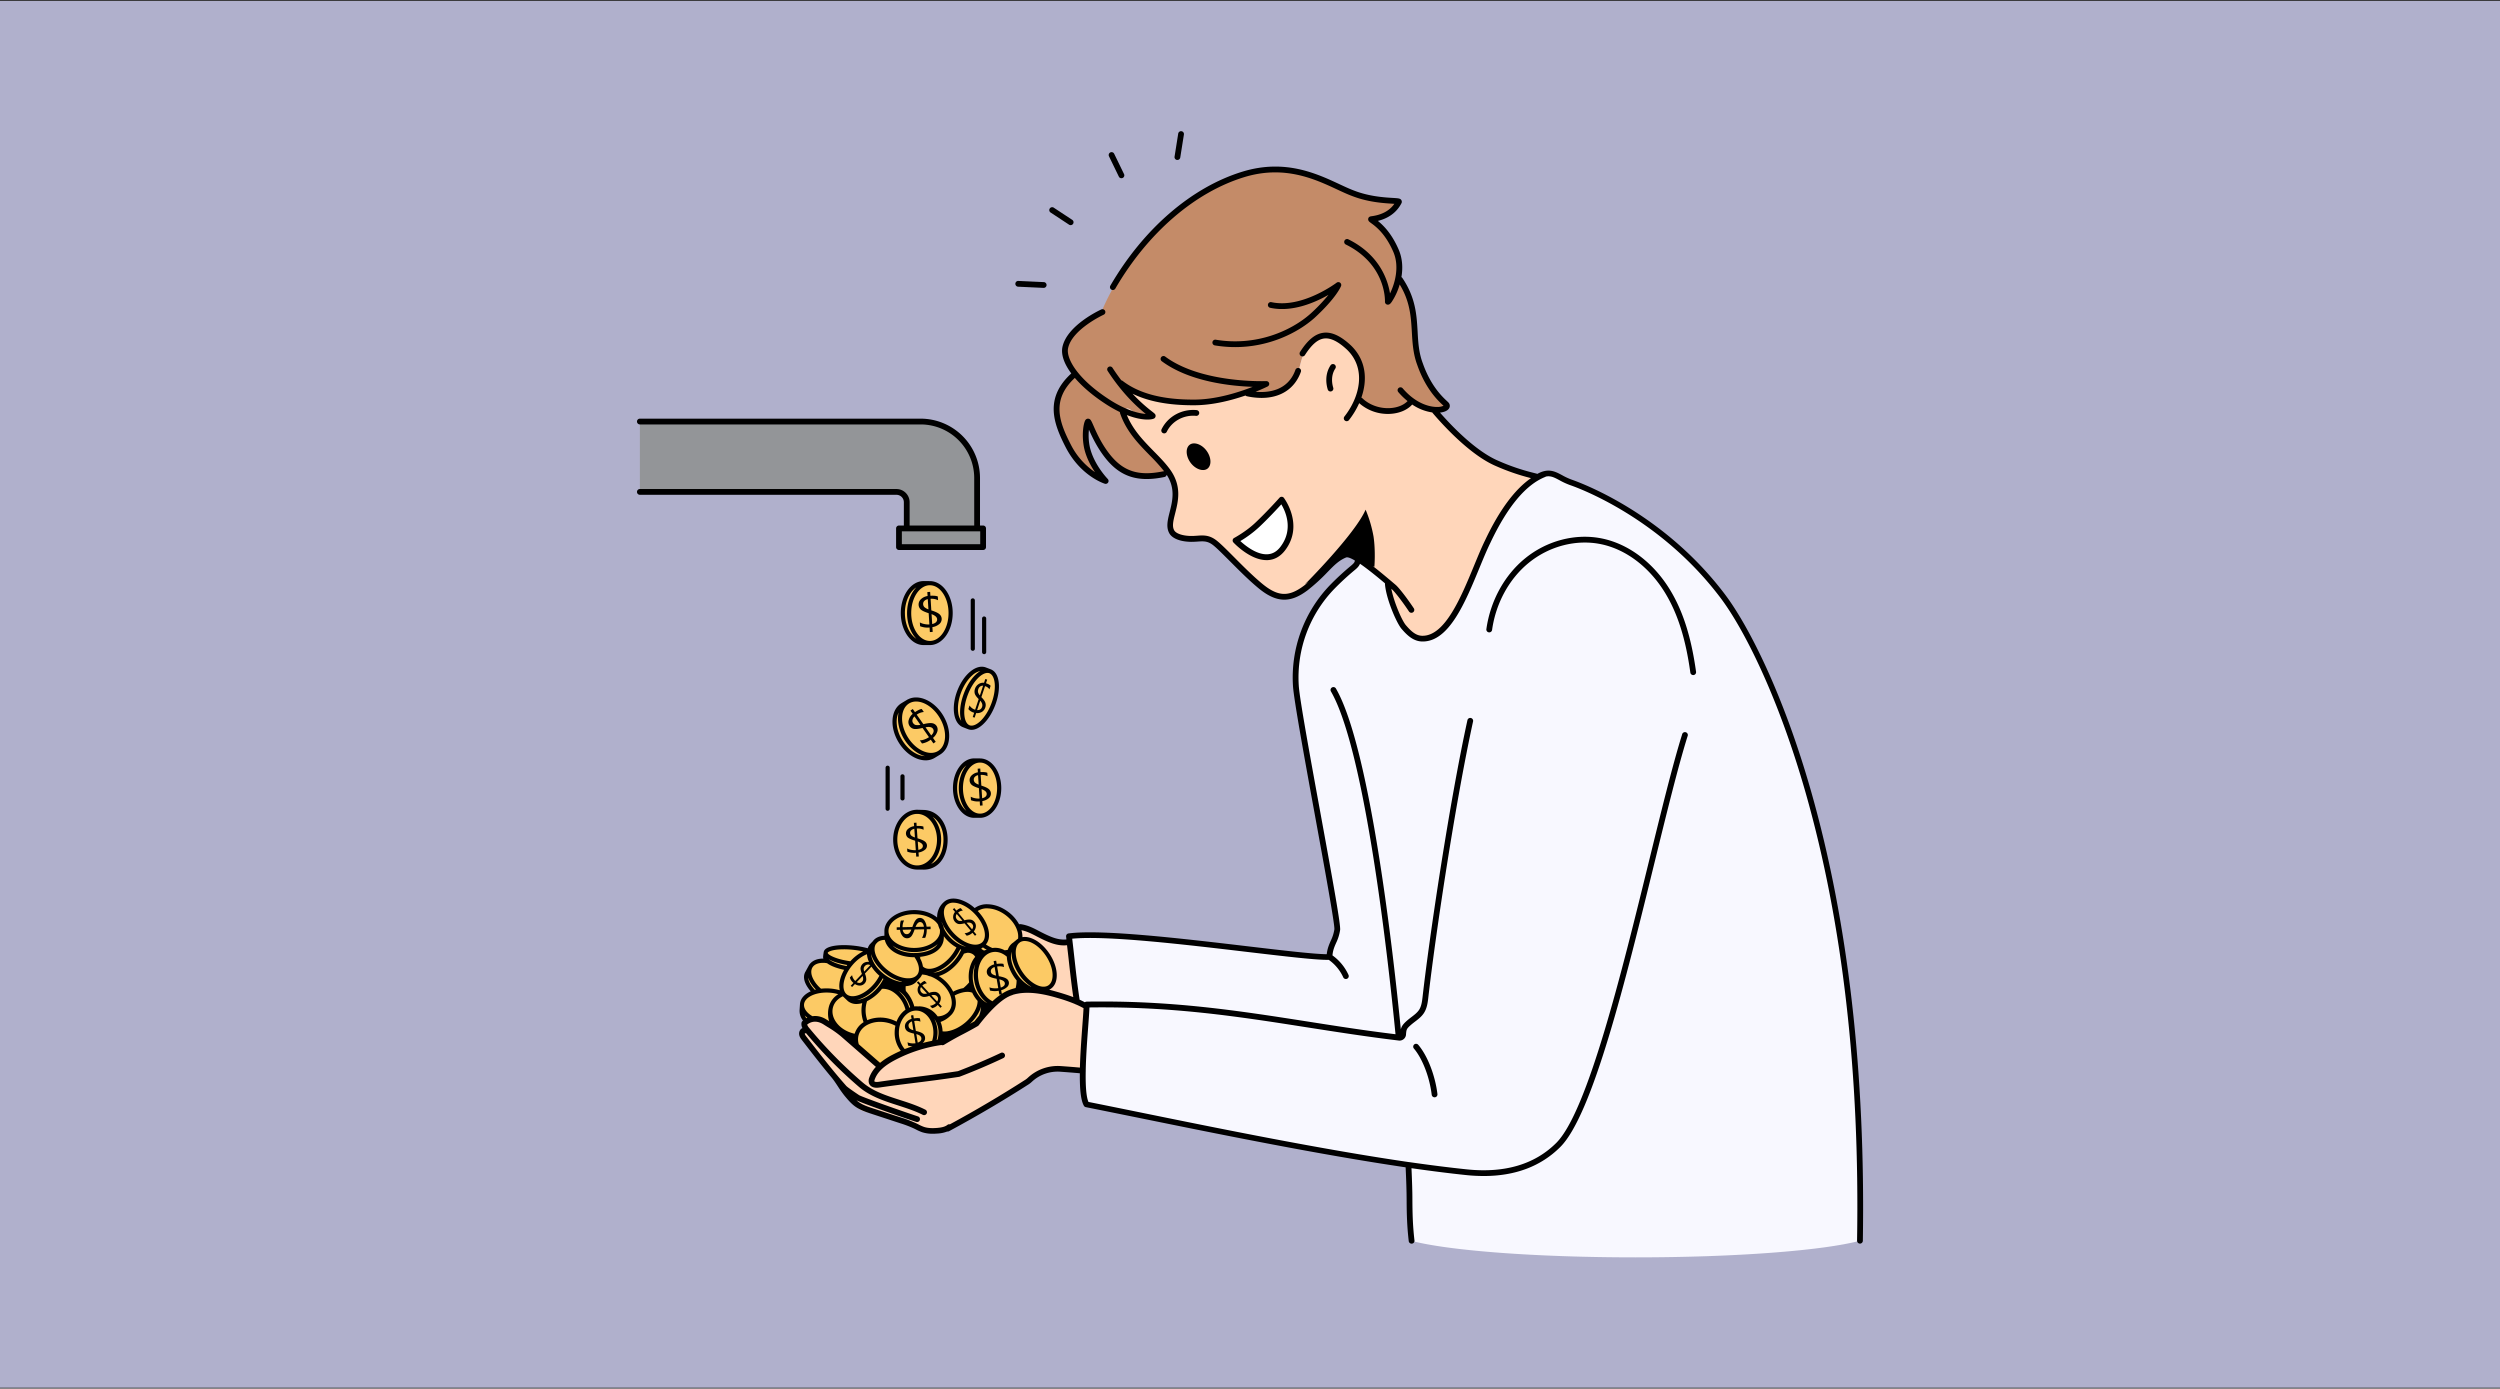 <svg id="Layer_1" data-name="Layer 1" xmlns="http://www.w3.org/2000/svg" viewBox="0 0 2742 1523"><rect x="0" y="0" width="2742" height="1523" fill="#333333" stroke="none"/><defs><style>.cls-4{fill:#fcca65}.cls-7{fill:#ffd6ba}</style></defs><path transform="rotate(90 1371 761.5)" style="fill:#b0b0cc" d="M610.52-609.5h1520.97v2742H610.52z"/><path d="M994.52 550.85v28.72H986v20.49h91.46v-20.49h-5.76v-55.29a61.93 61.93 0 0 0-61.93-61.93H701.82v77.18H983.2a11.32 11.32 0 0 1 11.32 11.32Z" style="fill:#939598"/><path d="M2036.74 1181.51c-.73-21.75-23.27-186.65-38-248.2-16.88-70.65-40.25-137.72-68.29-207.36a248 248 0 0 0-21.22-40.43c-22.1-34.65-47-68-78-94.88-34.27-29.84-76.5-48.75-118-67.21-7.55-3.37-11.66-5.39-19.64-3.24-4.39 1.17-12.07 6-15.54 8.92-3.29 2.73-6.38 5.49-9.39 8.29-1.93 2.18-3.7 4.22-5 5.76-35.11 41-50.48 94.82-76.46 142.11-2.71 4.94-8.81 8.58-13.6 11.54-14.6 9-30.87-3.73-36.68-12.86-6.42-10.07-14.85-42.9-14.85-42.9-10.88-9.24-21.93-19.55-31-26.14l-1.13.21s-60.89 46.34-67.33 105.79c-2.51 23.09.85 46.64 4.14 69.63 10.93 76.38 23.2 129.16 37.76 212.79-.86-1.37 6.69 15.92-2.25 24.54-1.73 10.29-1.35 12.24-5.89 21.64-97.26-9.63-194-23.12-283.63-21.88a395.47 395.47 0 0 1 4.8 41.15c.45 3.19.89 6.39 1.34 9.58.92 6.68.66 13.92.62 20.73 3.4 1.19 6.8 2.4 10.17 3.68 2.5 6.09 2.14 13 1.51 19.61-.74 7.91-1.82 15.82-2.64 23.73q-.25 14.88-.52 29.75c-.2 11.43-.38 23.06 2.79 34.06 76.33 19.35 151.47 31.89 231.09 47.18 17.64 3.37 120.54 20 122.69 20.56 2.18 20.89.76 41.49 1.4 60.86a159.87 159.87 0 0 0 2.1 22.44c40.4 10.64 135.21 18.12 245.74 18.12 110.7 0 205.66-7.5 246-18.2q.5-11.18.66-22.69c.82-47.73-1.84-100.1-3.75-156.68Z" style="fill:#f8f8ff"/><path class="cls-4" d="M900.77 1117.43c4.75 1.42 8.88 4.34 12.87 7.28.81.59 1.58 1.23 2.39 1.83q9.29 6.95 18.2 14.41a1.06 1.06 0 0 0 .19.06 24.84 24.84 0 0 0 4.45.77 21.54 21.54 0 0 0 .63 3.54c7.7 6.62 15.15 13.54 22.38 20.68.23.07.45.16.69.22.94.26 1.88.47 2.82.65 8.31-5.66 17.59-9.63 27.21-12.75 6.07-2 12.27-3.62 18.43-5.19s12.28-3.08 18-5.78l1.36-.64c0-.06 0-.12.07-.18a18.74 18.74 0 0 0 1.42-8.08c0-.23 0-.44-.06-.67a30.42 30.42 0 0 0 15.58.92c4.25-2 8.5-4.07 12.77-6.24 2.28-1.16 4.27-2.26 6.08-3.38a34.59 34.59 0 0 0 4.37-5.08 30.94 30.94 0 0 0 2.58-4.44 27.62 27.62 0 0 0 2.16-18.3 25.35 25.35 0 0 0 11 5.72 21.4 21.4 0 0 0 3.57.56c2.57-1.47 5.1-2.92 5.94-3.9 3.13-3.65 7.73-5.67 12.27-7.21 1.72-.59 3.39-1.12 5-1.61a29.72 29.72 0 0 0 2.2-4.82 31.84 31.84 0 0 0 2-10.85 32.87 32.87 0 0 0 10.63 9.36c9.09 4.77 17.69 1.94 23.14-1.66a11.25 11.25 0 0 0 3.53-3.82c4.16-7.2 2.26-20-5.39-31.54-.64-1-1.31-1.9-2-2.81-8.73-11.5-20.68-17.22-28.45-13.54 1.76-9.23-3.58-20.88-14.19-28.93-12.46-9.45-27.76-10.59-35.68-3.11-11.36-10.8-25.42-14.39-32.21-7.91-4.78 4.56-6 14.6-2.86 24.4-.48.21-1 .47-1.45.71-3.32-9-15.29-15.71-29.59-15.71-16.87 0-30.54 9.3-30.54 20.76a19 19 0 0 0 1.77 7.58c-6.34-.75-11.76.76-14.74 4.69a22.3 22.3 0 0 0-4.46 9.65l-.45.09a91.59 91.59 0 0 0-17.51-3.63c-16.77-1.89-30.76.45-31.24 5.25-.12 1.19.61 2.43 2 3.65a1.23 1.23 0 0 0-.19 0c-3.14.88-.37 3.9 2.15 6-9.06-1.91-17-.2-20.38 5.28-4.71 7.58-6.77 19.84 3.37 28.71-7.34 2.51-12.37 7.06-13 12.71-.59 5.49 1.15 13.33 5.71 19.5a11.69 11.69 0 0 1 1.3-1.25c3.88-3.06 9.39-3.38 14.16-1.95ZM1035.58 922c-.52-18.44-12.82-31.56-26.1-31.56v.37a18.89 18.89 0 0 0-3.54-.37c-13.28 0-24 13.68-24 30.54s10.76 30.54 24 30.54a19.76 19.76 0 0 0 3.54-.36v.36c13.28-.04 26.63-10.89 26.1-29.52ZM1052.08 758.47c-6.47 16.93-4.2 33.52 5.06 37.06l5.12 2a1.92 1.92 0 0 1 .37.15c8.29 3.16 20.25-8 26.72-24.92 6.27-16.39 5.06-32.15-2.55-36 0-.08-.74-.38-.74-.38l-5.49-2.1c-9.27-3.6-22.02 7.26-28.49 24.19ZM1021.48 639.73c0-.12-8.5-.12-8.5-.12-12.56 0-22.75 14.69-22.75 32.82s10.19 32.81 22.75 32.81h6.94c12.57 0 22.75-14.69 22.75-32.81 0-17.37-9.35-31.54-21.19-32.7ZM1076.34 834.18c0-.1-7.85-.1-7.85-.1-11.6 0-21 13.57-21 30.31s9.41 30.3 21 30.3h6.41c11.6 0 21-13.57 21-30.3 0-16.04-8.63-29.13-19.56-30.21ZM1032.41 785.79c-9-14.83-24.39-22.08-35.1-16.92-.06-.1-7.33 4.32-7.33 4.32-10.73 6.53-11.79 24.38-2.36 39.86s25.76 22.74 36.49 16.21l5.93-3.61c10.73-6.53 11.79-24.38 2.37-39.86Z"/><path d="M1261.4 496.38c-10.39-7.08-18.28-18-23.7-29.82-3.06-4.75-6-10.47-5.32-14.46 0-.09-.05-.18-.07-.26h.12a4.85 4.85 0 0 1 1.85-3c3.78-2.84 7.72 2.8 11.67 4.55a29.83 29.83 0 0 0 16.28 2.27c-3.42-4-7.29-8.5-11.22-13-6.71-6.91-13.85-14.07-16.76-18.91 22.08 10.66 55.62 18 83.85 17.21a174.67 174.67 0 0 0 37.07-6.89c3.12-1 9.94-4.34 13.15-4.32 1.85 0 6.53 1.22 11.66 2.31 2.63.1 5.26.2 7.9.16 9.85-.19 20.11-3 27.42-9.43a33.51 33.51 0 0 0 3.68-4.45c4.87-7.07 6.3-15.85 8.7-24.1s7.69-15 14.22-20.54a22.65 22.65 0 0 1 2.72-2c3.3-2.8 6.88-4.26 10.57-3.14a24 24 0 0 0 2.43.48 41.21 41.21 0 0 1 6.88 1.4c3.22.93 7 3.54 10.54 6.64a90.46 90.46 0 0 1 10 8.51c.69.67.65 1.75.67 2.77 6.59 8.57 8.24 18.32 8.16 29.2a24.6 24.6 0 0 1-1.17 7.95 27.12 27.12 0 0 1-.48 3.67c-.51 2.47-1.38 5.07-.48 7.43a9.28 9.28 0 0 0 2.72 3.48 41.52 41.52 0 0 0 27.61 10.54 40.5 40.5 0 0 0 10-1.33 34 34 0 0 0 5.27-2.28c2.43-1.32 7.85-8.14 10.6-7.9 1.27.1 12.93 5.31 20.68 9.07a55.35 55.35 0 0 0 12.62.82c4.06-1.54 6.67-5.64 4.74-7.84a121 121 0 0 0-11.18-11.24c-3.36-3-7-5.95-8.64-10.13-1.66-4.35-14.49-30.16-14.1-35.25 4-53.56-16.61-77.39-17-78.88a10.82 10.82 0 0 1-.16-3.64 131.42 131.42 0 0 0-.22-19.94c-.38-4.33-6.51-18.19-8.63-20.72l-17.42-20.85a163.66 163.66 0 0 0 18.13-8.29c4.85-2.59 6.51-5.48 7.61-10.87-17.39-1.92-27.75-4.47-42.55-7.7a95.86 95.86 0 0 1-20.7-7.08c-5.09-2.42-10-5.29-15-7.81a125 125 0 0 0-49.79-13.05c-23.28-1.12-47 4-68.15 13.73a237.54 237.54 0 0 0-102.7 91c-3 5-5.89 10-8.75 15.08l-5.73 10.09a243 243 0 0 0-13 26.58c-9.23 4.53-19.26 10.23-27 17s-13.86 16-14.61 26.27a17.76 17.76 0 0 0 .89 7.63 25.2 25.2 0 0 0 4.06 6.43c2.34 3 5 7.77 7.3 10.75a42.63 42.63 0 0 0-19.44 29.25c-2.08 13.33 2.31 26.78 7.39 39.27 3.9 9.59 8.29 19.09 14.53 27.34s19.25 15.25 29.07 18.51c-6.87-10.22-14.53-22.54-16.72-34.66-1.47-8.12-2.57-16.9 1.09-24.3 3 3.81 3.77 8.82 5.39 13.38 2.86 8.08 8.39 14.91 14 21.45 6.12 7.19 12.69 14.46 21.32 18.31 5 2.26 10.56 3.24 16 4 11.31 1.63 20.76 1.2 29.71-5.9a150 150 0 0 0-14-16.3 57.06 57.06 0 0 0-5.58-4.25Z" style="fill:#c48b68"/><path d="M1379.31 575.37a123.87 123.87 0 0 1-24.14 17.42s32.3 34.7 51.93 8.61-1.37-53.38-1.37-53.38-13.07 14.74-26.42 27.35Z" style="fill:#fff"/><path class="cls-7" d="M1595.26 474c-4.82-5.47-15.9-20.28-22.27-23.62-1.18-.62-2.71-1.38-4.42-2.21-7.75-3.76-19.41-9-20.68-9.07-2.75-.24-8.17 6.58-10.6 7.9a34 34 0 0 1-5.27 2.28c-14.55 5-29.82-1.26-44.24-13.48 2.12-4.57 3.84-7.17 4.9-10.31a24.6 24.6 0 0 0 1.17-7.95c.08-10.88-1.57-20.63-8.16-29.2-.11-.14-.19-.28-.3-.42a87 87 0 0 0-10.39-10.84c-3.56-3.1-7.32-5.71-10.54-6.64a41.21 41.21 0 0 0-6.88-1.4 19.62 19.62 0 0 0-13 2.66 22.65 22.65 0 0 0-2.72 2c-6.53 5.57-11.81 12.3-14.22 20.54s-3.83 17-8.7 24.1a33.51 33.51 0 0 1-3.68 4.45c-5.16 5.31-11.22 7.81-19.16 10.52-3.44 1.17-10.11 0-16.16-1.25-5.13-1.09-9.81-2.3-11.66-2.31-3.21 0-10 3.35-13.15 4.32a174.67 174.67 0 0 1-37.03 6.93q-3 .26-6.06.45c-26 1.66-52.8-2.23-75.39-15.19 4.38 5 9.42 10.74 14.36 16.44 3.93 4.54 7.8 9 11.22 13a29.83 29.83 0 0 1-16.28-2.27c-4-1.75-7.89-7.39-11.67-4.55a4.85 4.85 0 0 0-1.85 3v.22c-.69 4 2.26 9.71 5.32 14.46 1.93 3 3.88 5.59 5 7.11 7 9.93 15.82 18.27 24.22 27a150 150 0 0 1 14 16.3c20.51 28.52-4.48 53 4.74 67 3.09 4.39 10.91 7 20.55 7.13s16.53-2.78 25.38 3.64 30.44 30.8 49.2 46.63c19.55 16.71 33.37 17.14 51.41 3.54 22-17.12 27.85-30.2 42.92-36.42 3.53-1.42 9.21 1.44 16.06 6.44 9 6.59 20.08 16.9 31 26.14 0 0 8.43 32.83 14.85 42.9 5.81 9.13 22.08 21.9 36.68 12.86 4.79-3 10.89-6.6 13.6-11.54 26-47.29 41.35-101.14 76.46-142.11 1.32-1.54 3.09-3.58 5-5.76 5.53-6.23 12.44-13.58 14.26-13.4-34.23-12.48-63.79-22.76-87.82-50.02ZM1407.1 601.4c-19.63 26.09-51.93-8.61-51.93-8.61a123.87 123.87 0 0 0 24.14-17.42c13.35-12.61 26.42-27.35 26.42-27.35s21 27.3 1.37 53.38ZM1179.57 1099.09c0-6.81.3-14-.62-20.73-.45-3.19-.89-6.39-1.34-9.58-.13-.94-.25-1.87-.39-2.81-.25-1.84-.51-3.68-.76-5.52l-3.66-26.32a2.27 2.27 0 0 0-.52-1.37 2.15 2.15 0 0 0-1.32-.42c-4.35-.35-8.75.31-13.08-.2-12.11-1.4-21.77-11.46-33.81-13.38-2.77-.45-5.29-.15-7.35-2.06a58.24 58.24 0 0 1 3.47 12 65.69 65.69 0 0 1 8.81 1.75 32.48 32.48 0 0 1 17.71 13.2c.17.27.31.56.48.83.68.91 1.35 1.84 2 2.81 7.65 11.58 9.55 24.34 5.39 31.54a19.45 19.45 0 0 1-1.11 2.47c-1.3 2.35-3.07 4.41-4.49 6.68a13.71 13.71 0 0 1-3.29-.35c-.08 0-.11-.08-.18-.11-11.67-1.43-21.35-.2-32.39 3.1-1.65.49-3.32 1-5 1.61-4.54 1.54-9.14 3.56-12.27 7.21-.84 1-3.37 2.43-5.94 3.9-2.75 1.58-5.53 3.19-6.35 4.31-5.46 7.47-9.36 11.92-15.43 16-.6.41-1.2.81-1.85 1.22-1.81 1.12-3.8 2.22-6.08 3.38-4.27 2.17-8.52 4.22-12.77 6.24-5.43 2.58-10.87 5.11-16.37 7.71l-.64.3-1.36.64c-5.7 2.7-11.87 4.22-18 5.78s-12.36 3.22-18.43 5.19c-9.62 3.12-18.9 7.09-27.21 12.75-.51.35-1 .66-1.55 1-.64-.64-1.32-1.25-2-1.89-7.23-7.14-14.68-14.06-22.38-20.68-1.73-1.49-3.52-2.91-5.27-4.37q-8.93-7.44-18.2-14.41c-.81-.6-1.58-1.24-2.39-1.83-4-2.94-8.12-5.86-12.87-7.28s-10.28-1.11-14.14 2a11.69 11.69 0 0 0-1.3 1.25 14.4 14.4 0 0 0-3.76 8.8c-1.66.52-2.57 2.55-2.33 4.32a11.15 11.15 0 0 0 2.58 5l18.92 25.23 32.43 43.14c2.4 3.19 4.86 6.45 8.15 8.73 3.81 2.63 8.44 3.76 13 4.83 16.44 3.91 36.41.85 48.88 12.27 7.46 6.83 18.57 8.41 28.51 6.55s19-6.72 27.93-11.51c5.48-3 11-5.92 16.23-9.25 11-7 21-15.61 31.88-22.79 9.4-6.18 19.49-11.26 29.66-16.09 6.56-3.11 13.33-6.17 20.57-6.79a63.71 63.71 0 0 1 11.71.43c5.51.55 12.71-.06 18.23.49a147.73 147.73 0 0 1 .75-27.88c.82-7.91 1.9-15.82 2.64-23.73.63-6.61 1-13.52-1.51-19.61-3.42-1.3-6.79-2.51-10.22-3.7Z"/><path d="M1063.8 736.93c-5.67 4.82-10.58 12.18-13.85 20.72s-4.5 17.3-3.5 24.68c1.07 7.86 4.58 13.31 9.87 15.33l5.12 2a1.18 1.18 0 0 1 .37.14 10.71 10.71 0 0 0 3.81.69c4 0 8.32-2.08 12.61-6.08 5.3-4.94 10-12.34 13.25-20.85 6.84-17.88 5.09-34.67-3.86-39 0-.08-.74-.37-.74-.37l-5.5-2.1c-5.29-2.02-11.54-.3-17.58 4.84Zm-10.63 47.87a29.46 29.46 0 0 0 1.12 5.82 18.33 18.33 0 0 1-3.32-8.91c-.9-6.63.25-14.59 3.25-22.43s7.44-14.54 12.54-18.88a18.22 18.22 0 0 1 8.47-4.43c-6.82 4.06-13.61 12.9-18 24.45-3.23 8.51-4.71 17.16-4.06 24.38Zm32.07-46.35c6.22 2.38 8.5 16.38 2 33.44-3 7.87-7.3 14.67-12.1 19.15-4.31 4-8.57 5.64-11.68 4.45s-5.19-5.23-5.72-11.1c-.59-6.54.74-14.47 3.74-22.34 5.83-15.24 15.26-24 21.64-24a6 6 0 0 1 2.12.4ZM1021.49 637.44c0-.11-8.51-.11-8.51-.11-13.8 0-25 15.75-25 35.1s11.23 35.09 25 35.09h6.94c13.8 0 25-15.74 25-35.09.08-18.62-10.36-33.85-23.43-34.99Zm-29 35c0-12.63 5.16-23.49 12.51-28.14-6.14 6.41-10.13 16.62-10.13 28.14s4 21.73 10.13 28.13c-7.32-4.65-12.48-15.51-12.48-28.14Zm27.4 30.53c-11.28 0-20.46-13.7-20.46-30.53s9.18-30.54 20.46-30.54 20.47 13.7 20.47 30.54-9.15 30.56-20.44 30.56ZM1068.49 831.8c-12.84 0-23.29 14.62-23.29 32.59s10.45 32.61 23.29 32.61h6.41c12.84 0 23.29-14.62 23.29-32.58 0-17.29-9.68-31.44-21.85-32.49 0-.13-7.85-.13-7.85-.13Zm-18.73 32.59c0-10.81 4.12-20.19 10.12-24.86-5.05 6-8.27 14.9-8.27 24.86s3.22 18.87 8.27 24.86c-6-4.68-10.12-14.06-10.12-24.86Zm43.86 0c0 15.45-8.4 28-18.72 28s-18.72-12.57-18.72-28 8.4-28 18.72-28 18.72 12.54 18.72 28ZM1034.36 784.6c-9.68-15.9-26.48-23.52-38.24-17.69a7.73 7.73 0 0 0-1.37.71l-6 3.62c-5.85 3.56-9.34 10.09-9.83 18.39-.48 8 1.9 16.73 6.7 24.61s11.46 14 18.77 17.25a26.69 26.69 0 0 0 10.78 2.46 19 19 0 0 0 10.07-2.75l5.94-3.61c5.84-3.55 9.34-10.08 9.83-18.38.52-7.99-1.86-16.73-6.65-24.61Zm-28.06 42.72c-6.48-2.87-12.42-8.36-16.73-15.46s-6.47-14.89-6.05-22a22.43 22.43 0 0 1 2.07-8.42c-1.85 8.63.06 19.36 6 29.14 4.8 7.89 11.46 14 18.78 17.26a31 31 0 0 0 4.1 1.46 22.4 22.4 0 0 1-8.17-1.98Zm30.2-18.38c-.4 6.76-3.11 12-7.65 14.76s-10.43 2.76-16.62 0c-6.47-2.87-12.41-8.36-16.73-15.46-8.75-14.37-8-30.84 1.59-36.72a14.8 14.8 0 0 1 7.76-2.09c8.76 0 19 6.62 25.61 17.53 4.32 7.11 6.46 14.91 6.04 21.98ZM1005.94 953.76h5.27c.61 0 1.2.06 1.79.06s.93 0 1.39-.06h.29a23.4 23.4 0 0 0 14.81-6.26c6.28-5.87 9.88-15.55 9.88-26.56 0-18.88-11.4-32.59-27.12-32.63l-6.24-.19c-14.58 0-26.39 14.73-26.39 32.82s11.81 32.82 26.32 32.82Zm28.87-32.82c0 9.75-3.08 18.22-8.43 23.23a18.7 18.7 0 0 1-5.13 3.42c6.65-6 11-15.67 11-26.65 0-10-3.62-19-9.31-25 7.24 4.52 11.87 13.67 11.87 25Zm-28.87-28.25c12 0 21.76 12.67 21.76 28.25s-9.76 28.26-21.76 28.26-21.76-12.68-21.76-28.26 9.76-28.25 21.76-28.25ZM1069.23 711.53v-53a2.28 2.28 0 0 0-4.56 0v53a2.28 2.28 0 0 0 4.56 0ZM1079.4 676.12a2.28 2.28 0 0 0-2.28 2.28v36.82a2.28 2.28 0 1 0 4.56 0V678.4a2.28 2.28 0 0 0-2.28-2.28ZM992.14 875.7v-24.19a2.28 2.28 0 0 0-4.56 0v24.19a2.28 2.28 0 0 0 4.56 0ZM971.29 842.05V887a2.28 2.28 0 1 0 4.56 0v-44.95a2.28 2.28 0 0 0-4.56 0ZM991.35 550.85v25.55H986a3.17 3.17 0 0 0-3.17 3.17v20.49a3.17 3.17 0 0 0 3.17 3.17h92.28a3.17 3.17 0 0 0 3.17-3.17v-20.49a3.17 3.17 0 0 0-3.17-3.17h-3.41v-52.12a65.17 65.17 0 0 0-65.1-65.1H701.82a3.17 3.17 0 0 0 0 6.34h307.94a58.83 58.83 0 0 1 58.76 58.76v52.12h-70.84v-25.55a14.5 14.5 0 0 0-14.48-14.49H701.82a3.17 3.17 0 0 0 0 6.34H983.2a8.16 8.16 0 0 1 8.15 8.15Zm83.75 31.89v14.15h-85.94v-14.15ZM987.17 1019.81a12.53 12.53 0 0 0 2.66 6.74 6.3 6.3 0 0 0 5.13 2.57 6 6 0 0 0 4.29-1.85q1.8-1.79 3.89-7.79l10.43-.22a20.29 20.29 0 0 1-.65 5.09 14.3 14.3 0 0 1-1.68 4.32l3.54-.07a21.68 21.68 0 0 0 1.64-9.4l4.26-.1v-2.81l-4.42.1a14.5 14.5 0 0 0-2.6-7.14 5.86 5.86 0 0 0-4.89-2.48 5.75 5.75 0 0 0-4.26 2.17c-1.24 1.4-2.51 4-3.81 7.78l-10.75.22a15.28 15.28 0 0 1 1.66-7.37l-3.46.08c-.66 1.36-1 3.82-1.05 7.36l-3.59.07v2.81Zm21.9-8.5c2.25 0 3.69 1.67 4.3 5.14l-9.21.19q2.1-5.26 4.91-5.33Zm-9.52 8.24a11.57 11.57 0 0 1-2.21 3.89 4 4 0 0 1-2.86 1.15 3.62 3.62 0 0 1-2.85-1.27 6.74 6.74 0 0 1-1.57-3.56ZM1045.41 1005.56a7.67 7.67 0 0 0 1.86 5.3 7.28 7.28 0 0 0 3.78 2.51c1.44.37 3.73.14 6.85-.69l6.82 8.15a11 11 0 0 1-3.26 1.95 8.77 8.77 0 0 1-3.5.75l2.31 2.77a11.94 11.94 0 0 0 6.31-3.24l2.78 3.33 1.55-1.39-2.88-3.45a9.44 9.44 0 0 0 2.31-5.5 7.09 7.09 0 0 0-1.74-5.07 6.62 6.62 0 0 0-3.95-2.33 16.21 16.21 0 0 0-6.79.74l-7-8.41a8.58 8.58 0 0 1 5.18-2.23l-2.26-2.71q-1.79.19-4.79 2.72l-2.34-2.81-1.55 1.39 2.39 2.86a8.45 8.45 0 0 0-2.08 5.36Zm20.87 7.88q2.21 2.64-.12 5.88l-6-7.19q4.28-.89 6.12 1.31Zm-16.92-11 6.2 7.42a8.24 8.24 0 0 1-3.59.12 4.85 4.85 0 0 1-2.48-1.71 4.54 4.54 0 0 1-1.12-2.87 4.77 4.77 0 0 1 .99-2.94ZM1031.87 1095a7.06 7.06 0 0 0-2-5 6.64 6.64 0 0 0-4.06-2.12 16.1 16.1 0 0 0-6.74 1.11l-7.47-8a8.6 8.6 0 0 1 5.06-2.52l-2.41-2.58q-1.77.3-4.63 3l-2.49-2.67-1.48 1.47 2.55 2.73a8.39 8.39 0 0 0-1.77 5.45 7.7 7.7 0 0 0 2.14 5.2 7.26 7.26 0 0 0 3.91 2.3q2.19.44 6.81-1.06l7.24 7.77a10.87 10.87 0 0 1-3.14 2.12 8.88 8.88 0 0 1-3.46.94l2.46 2.64a11.9 11.9 0 0 0 6.12-3.57l3 3.17 1.48-1.47-3.07-3.29a9.46 9.46 0 0 0 1.95-5.62Zm-18.67-5a4.91 4.91 0 0 1-2.57-1.58 4.51 4.51 0 0 1-1.27-2.8 4.67 4.67 0 0 1 .83-3l6.59 7.07a8.32 8.32 0 0 1-3.58.25Zm14.68 8.53-6.4-6.86c2.82-.73 4.89-.41 6.19 1q2.33 2.45.21 5.8Z"/><path d="M1069.39 755.43a9 9 0 0 0-.29 5.21q.64 2.42 4.31 6.1l-3.88 11.69a10.45 10.45 0 0 1-3.54-1.86 9.11 9.11 0 0 1-2.57-2.86l-1.32 4a11.63 11.63 0 0 0 6.37 4l-1.58 4.77 2.11.6 1.64-5a9.85 9.85 0 0 0 6.32-1.3 8.76 8.76 0 0 0 3.74-4.9 8.14 8.14 0 0 0 0-5.25q-.86-2.55-4.33-6l4-12.06a8.46 8.46 0 0 1 4.85 3.52l1.29-3.88c-.77-1-2.46-2-5.08-2.83l1.34-4-2.12-.6-1.36 4.11a8.79 8.79 0 0 0-6 1.45 9.59 9.59 0 0 0-3.9 5.09Zm7.8 19.77c-.84 2.52-2.67 3.74-5.49 3.64l3.42-10.32q3.12 3.48 2.07 6.68Zm-4.19-19.28a5.65 5.65 0 0 1 2-2.91 5 5 0 0 1 3.27-.93l-3.53 10.64a8.78 8.78 0 0 1-2-3.35 6 6 0 0 1 .26-3.45ZM1003.73 922.07l.71 10.41a20.56 20.56 0 0 1-5.11-.4 14.44 14.44 0 0 1-4.4-1.49l.24 3.54a21.62 21.62 0 0 0 9.47 1.19l.29 4.25 2.81-.17-.3-4.4a14.52 14.52 0 0 0 7-2.94 5.69 5.69 0 0 0-.11-9.16q-2.21-1.75-8-3.43l-.74-10.73a15.19 15.19 0 0 1 7.44 1.31l-.23-3.45q-2.1-.9-7.4-.71l-.25-3.58-2.81.17.25 3.66a12.48 12.48 0 0 0-6.6 3 6.32 6.32 0 0 0-2.33 5.25 6.09 6.09 0 0 0 2 4.2c1.34 1.11 4.01 2.28 8.07 3.48Zm8.44 5.54c.15 2.25-1.49 3.77-4.93 4.54l-.63-9.19q5.39 1.85 5.56 4.65Zm-12.82-16.86a6.81 6.81 0 0 1 3.49-1.73l.65 9.48a11.88 11.88 0 0 1-4-2 4 4 0 0 1-1.28-2.81 3.63 3.63 0 0 1 1.14-2.94ZM1030.22 673.53q-2.42-2.09-8.75-4.07l-.8-12.69a15.76 15.76 0 0 1 8.18 1.55l-.26-4.08c-1.53-.71-4.25-1-8.14-.83l-.27-4.24-3.09.2.28 4.33a13.43 13.43 0 0 0-7.27 3.51 7.78 7.78 0 0 0-2.56 6.21 7.4 7.4 0 0 0 2.26 5q2.07 2 8.77 4.16l.78 12.31a20.85 20.85 0 0 1-5.63-.48 15.29 15.29 0 0 1-4.84-1.75l.27 4.18a22.19 22.19 0 0 0 10.41 1.41l.32 5 3.09-.2-.33-5.22a15.27 15.27 0 0 0 7.7-3.47 7.13 7.13 0 0 0 2.48-5.91 6.9 6.9 0 0 0-2.6-4.92Zm-16.31-7.62a4.9 4.9 0 0 1-1.41-3.31 4.46 4.46 0 0 1 1.25-3.45 7.32 7.32 0 0 1 3.84-2l.71 11.2a12.79 12.79 0 0 1-4.39-2.44Zm8.52 18.55-.69-10.87q5.9 2.19 6.1 5.5.26 3.99-5.41 5.37ZM1072.54 847.09a12.38 12.38 0 0 0-6.71 3.24 7.14 7.14 0 0 0-2.36 5.74 6.77 6.77 0 0 0 2.08 4.58q1.9 1.88 8.1 3.84l.72 11.36a19.07 19.07 0 0 1-5.19-.43 14.36 14.36 0 0 1-4.48-1.62l.25 3.86a20.47 20.47 0 0 0 9.62 1.3l.29 4.64 2.86-.18-.31-4.81a14.24 14.24 0 0 0 7.11-3.21 6.57 6.57 0 0 0 2.28-5.46 6.36 6.36 0 0 0-2.39-4.54q-2.23-1.92-8.08-3.75l-.74-11.72a14.58 14.58 0 0 1 7.55 1.43l-.24-3.77q-2.13-1-7.51-.77l-.25-3.91-2.85.18Zm9.67 23.45q.24 3.69-5 5l-.64-10q5.43 1.94 5.64 5Zm-8.81-10a11.84 11.84 0 0 1-4.06-2.21 4.53 4.53 0 0 1-1.29-3.06 4.1 4.1 0 0 1 1.14-3.18 6.79 6.79 0 0 1 3.55-1.89ZM1022.35 793.2c-2.1-.35-5.29 0-9.59 1.07l-7.29-10.42a15.75 15.75 0 0 1 7.8-2.92l-2.34-3.36c-1.69.19-4.15 1.37-7.39 3.52l-2.43-3.47-2.54 1.77 2.49 3.55a13.46 13.46 0 0 0-4.38 6.78 7.75 7.75 0 0 0 1 6.64 7.37 7.37 0 0 0 4.51 3.06c1.88.44 5.09.1 9.65-1l7.06 10.1a20.71 20.71 0 0 1-5.05 2.52 15.19 15.19 0 0 1-5 1l2.4 3.43a22.27 22.27 0 0 0 9.63-4.2l2.88 4.12 2.54-1.78-3-4.28a15.39 15.39 0 0 0 4.78-7 7.17 7.17 0 0 0-1-6.33 7 7 0 0 0-4.73-2.8Zm-17.9 2a4.84 4.84 0 0 1-2.92-2.1 4.41 4.41 0 0 1-.73-3.58 7.27 7.27 0 0 1 2.22-3.74l6.43 9.19a12.61 12.61 0 0 1-5 .2Zm16.92 11.42-6.24-8.92q6.18-1.2 8.08 1.52 2.3 3.24-1.84 7.37ZM1463.74 399.82a3.16 3.16 0 0 0-4.39.89c-6.91 10.43-4.46 22-3.09 26.44a3.16 3.16 0 0 0 3 2.23 3 3 0 0 0 .93-.14 3.17 3.17 0 0 0 2.1-4c-1.11-3.61-3.11-12.9 2.31-21.07a3.16 3.16 0 0 0-.86-4.35ZM1324.72 513.72c4.43-3.92 3.71-12.78-1.74-19.83s-14.1-9.67-18.53-5.74-3.72 12.79 1.73 19.83 14.1 9.67 18.54 5.74ZM1311.75 456.1a3.17 3.17 0 1 0 .58-6.31c-16.11-1.48-31.49 7-38.3 21a3.16 3.16 0 0 0 1.47 4.23 3.16 3.16 0 0 0 4.23-1.47c5.67-11.65 18.54-18.69 32.02-17.45ZM1405.84 544.86a3.15 3.15 0 0 0-2.48 1.06c-.13.15-13.13 14.77-26.25 27.17-10.23 9.82-23.3 16.84-23.44 16.91a3.16 3.16 0 0 0-.82 5c.75.81 18.21 19.34 36.25 19.34h1.34c7.57-.39 14-4.07 19.19-10.94 20.84-27.69-1.17-56.93-1.39-57.22a3.16 3.16 0 0 0-2.4-1.32Zm-1.27 54.64c-4 5.37-8.77 8.12-14.45 8.42-11.75.64-24.21-9.41-29.73-14.47a122.48 122.48 0 0 0 21.09-15.77c9.68-9.15 19.3-19.5 23.87-24.51 4.55 7.59 13.58 27.25-.78 46.33ZM1437.27 344.15c-21 18.61-59.28 35.86-103.65 28.47a3.17 3.17 0 1 0-1 6.25 135.17 135.17 0 0 0 22.1 1.83c37 0 68.28-15.41 86.84-31.84 24.27-22.3 29.12-34.64 29.32-35.15a3.17 3.17 0 0 0-4.89-3.64c-.37.28-38 28.56-71.35 21.37a3.17 3.17 0 1 0-1.33 6.19c24 5.18 49.13-5.87 63.79-14.27a185.82 185.82 0 0 1-19.83 20.79Z"/><path d="M1986.6 868.62C1955.94 760.72 1917.62 686 1892 652c-67.38-89.29-158-122.39-168-125.87a68.84 68.84 0 0 1-10.6-4.91c-7.84-4.2-15.25-8.16-27.32-1.42a2.78 2.78 0 0 0-.52-.25l-3.07-.81a233.28 233.28 0 0 1-39.26-13.39c-24.64-10.52-51-38.1-63.85-52.82.73-.08 1.46-.17 2.14-.3 4.49-.87 7.45-2.8 8.35-5.45a5.25 5.25 0 0 0-1.18-5.27c-.36-.4-1-1-1.84-1.79-4.81-4.48-17.6-16.38-26.36-41.37-4.31-11.38-5-22.62-5.64-34.52-1.06-18.42-2.16-37.47-16.77-59a3.06 3.06 0 0 0-1-.92c1.61-9.42 1.38-20.05-3.07-30.3-7.67-17.66-16.9-26.62-22.77-31.32 14.94-3.65 22.32-12.39 25.94-19.5a3.41 3.41 0 0 0 .24-.63 3.65 3.65 0 0 0-.54-2.87c-1.25-1.73-3.15-1.85-9.46-2.23-9-.55-25.64-1.56-42.18-8-4.89-1.81-10.41-4.38-16.26-7.11-25.27-11.77-59.89-27.88-106.21-13.7-55.81 17.1-108.61 62.64-144.86 124.94a3.17 3.17 0 1 0 5.47 3.19c35.47-60.94 87-105.43 141.25-122.07 44-13.48 77.34 2.05 101.67 13.39 6 2.78 11.61 5.41 16.69 7.28 17.41 6.81 34.74 7.86 44 8.43l2.33.14c-5.22 7.49-13.57 12.06-24.89 13.59-1.31.18-3 .4-3.64 2.24a3.25 3.25 0 0 0 .06 2.36c.49 1.16 1.44 1.85 3.16 3.1 4.61 3.35 15.41 11.2 24.14 31.32 7.32 16.85 1.29 35.79-3.58 45.67-2.32-14.43-11.28-42.32-45.67-59.33a3.17 3.17 0 0 0-2.81 5.69c43.94 21.72 43 61 42.94 62.69a3.15 3.15 0 0 0 3 3.29h.22c1.89 0 3.11-1.51 4.29-3.2a69.16 69.16 0 0 0 8.64-18.93c11.4 18.62 12.38 35.64 13.33 52.14.69 11.85 1.39 24.11 6 36.32 9.26 26.39 22.88 39.07 28 43.84l.74.69a15.19 15.19 0 0 1-6.42 1.32c-4.81.15-21.59-.92-38.39-20.47a3.17 3.17 0 0 0-4.81 4.13 78.56 78.56 0 0 0 10.18 9.92c-4.3 4.48-11.31 7.28-19.51 7.69-11.17.56-22.4-3.47-30-10.77a3.17 3.17 0 0 0-1.16-.7c6.82-19.52 5.4-40.94-11.31-57.17-11.31-10.58-21.22-15.17-30.31-14s-17.22 7.87-25.7 21.18a3.17 3.17 0 0 0 5.34 3.41c7.4-11.6 14.12-17.41 21.15-18.3s15.34 3.15 25.15 12.32c21.37 20.76 14 51.75-2.9 73.25a3.17 3.17 0 0 0 .54 4.45 3.16 3.16 0 0 0 4.45-.54 88.17 88.17 0 0 0 11.21-18.58 47.25 47.25 0 0 0 31.46 11.83c.78 0 1.56 0 2.35-.06 10.15-.51 19-4.24 24.33-10.24a52.7 52.7 0 0 0 22.06 8.68 2.94 2.94 0 0 0 .25.46c11.51 13.53 41.3 46.28 69.44 58.3a238 238 0 0 0 38.56 13.28c-17.9 12.37-34.81 35.23-50.41 68.25-3.93 8-7.91 17.7-12.13 27.92-14.11 34.22-31.65 76.73-56.35 76.73h-.53c-6.69-.17-11.79-4.58-17.86-11.66-4.3-5-13.14-25.36-15.92-39.88l.37.31c2.62 2.06 10.65 12.08 19.07 24.69a3.17 3.17 0 0 0 5.27-3.52c-8.09-12.12-16.87-23.36-20.33-26.07l-.59-.51-5.48-4.64a3.37 3.37 0 0 0-.58-.48c-6.57-5.53-12.65-10.54-18.2-14.84l1.88 1s1.46-17.12-.92-33.21a136.91 136.91 0 0 0-8.7-29.49c-11.71 27-66.67 82-66.67 82l4.41-3c-1.66 1.4-3.4 2.83-5.29 4.3-17.26 13-29.23 12.15-47.45-3.43-9.75-8.22-20.2-18.71-29.43-28-8.35-8.38-15.55-15.61-20-18.81-7.5-5.44-13.8-5-20.47-4.51-2.15.15-4.38.31-6.72.27-8.7-.15-15.6-2.37-18-5.7-3-4.49-1.32-11 .75-19.17 3.35-13.26 7.52-29.76-5.57-48-5.18-7.11-11.38-13.45-18-20.16-11.2-11.45-22.73-23.27-29.42-39.57 9.72 3.76 17.37 4.93 22.6 4.93 4.29 0 7-.78 7.84-1.56a3.27 3.27 0 0 0 1.09-2.52c0-1.75-1-2.46-4-4.82a173.23 173.23 0 0 1-21.28-19.43c17.38 8.49 39.31 12.65 66.48 12.65h.93c20.44 0 41.13-5.41 56.46-10.71a3.09 3.09 0 0 0 1.44.82 77.27 77.27 0 0 0 16.19 1.83c20.88 0 36.5-10.1 43.11-28.6a3.17 3.17 0 0 0-6-2.14c-8.32 23.28-30.25 25.2-43.69 24 7.75-3.1 12.67-5.53 13.23-5.82a3.16 3.16 0 0 0 1.65-3.63A3.23 3.23 0 0 0 1389 418c-.7 0-70.87 2.81-110.87-26.81a3.17 3.17 0 1 0-3.77 5.09c30.45 22.55 76 27.2 99.58 28-15 5.89-40.09 14-64.18 14h-.87c-34.24 0-59.64-6.72-77.65-20.55a3 3 0 0 0-1.33-.56 225.6 225.6 0 0 1-9.63-13.63 3.17 3.17 0 1 0-5.31 3.45c16.78 25.78 33.21 40.15 41.72 47-7.32-.49-20.34-3.55-37.94-14.49-35.47-22.32-49.41-45.32-47.36-57.19 4-20.92 38.86-37 39.21-37.18a3.17 3.17 0 0 0-2.62-5.77c-1.56.71-38.24 17.62-42.82 41.82-1.43 8.23 2.19 18.08 9.82 28.4-29.91 27.45-19.4 55.17-6 81.26 16.21 31.14 41.7 39.38 42.78 39.72a3.34 3.34 0 0 0 .94.14 3.17 3.17 0 0 0 2.26-5.39c-.15-.15-15.25-15.71-19.61-34.93a60.47 60.47 0 0 1-1-19.1c3.33 7.51 9.11 20 18.35 31.52 16.29 20.31 35.57 26.41 64.48 20.38a3.17 3.17 0 0 0 2.44-2.43c9.75 15 6.34 28.69 3.29 40.79-2.26 8.94-4.39 17.38.16 24.29 3.66 5.19 12.07 8.27 23.08 8.46 2.65 0 5-.12 7.28-.28 6.2-.44 10.67-.76 16.3 3.32 4 2.9 11 10 19.19 18.15 9.32 9.35 19.88 20 29.81 28.33 20.31 17.36 35.83 18.39 55.41 3.63a203.39 203.39 0 0 0 22-20.09c7.16-7.33 12.32-12.63 20.21-15.89 1.74-.7 5.25.69 9.69 3.32a2.3 2.3 0 0 0-.14.53c-.08 1.65-2 3.36-3.92 5a295.45 295.45 0 0 0-22.66 20.84 146.13 146.13 0 0 0-41.17 111.41c1 15.13 12.83 80.12 24.32 143 10.13 55.47 21.61 118.33 21.08 123.71a44.2 44.2 0 0 1-4 12.64c-1.82 4.15-3.7 8.44-4.35 14.55 0 0-.08.09-.13.13-14.45-.17-48-4.14-86.52-8.69-71.15-8.41-159.69-18.9-196.51-14.13a3.16 3.16 0 0 0-2.74 3.52c.13 1 .23 2.06.35 3.09-8.28.88-15.94-2.28-23.69-6-2.26-1.08-4.38-2.18-6.43-3.25-6.26-3.28-12.17-6.37-20.12-7.54a3 3 0 0 0-1.64.24 41.91 41.91 0 0 0-11.75-13.55c-6.87-5.22-14.8-8.23-22.34-8.47a22.58 22.58 0 0 0-14.64 4.16 43.27 43.27 0 0 0-16.32-9.37c-7.2-2.06-13.4-1.07-17.47 2.76a21.86 21.86 0 0 0-7.42 15.78v1.2c-6-5-15-8.16-25-8.16-18.1 0-32.82 10.34-32.82 23v5.16c-5.44.21-9.8 2.16-12.51 5.73-.06.08-.1.17-.16.25l-3.28 3.4-.18.2a14.18 14.18 0 0 0-2.14 4.12 98.72 98.72 0 0 0-14.58-2.74c-14.5-1.64-26.88-.28-31.53 3.48a5.59 5.59 0 0 0-2.23 3.72l-.14.92c-.19 1.24-.36 2.38-.43 3.36a5.31 5.31 0 0 0 .26 2.65h-2.18c-.41 0-1 .09-1.46.15s-.82.11-1.22.19-.9.17-1.34.28-.79.21-1.18.33-.8.26-1.19.41-.77.32-1.14.5-.69.32-1 .51-.74.46-1.1.7-.57.38-.83.58a13.16 13.16 0 0 0-1.1 1 7.6 7.6 0 0 0-.58.56 13.31 13.31 0 0 0-1.4 1.84l-.06.12-3.74 6.88c-3.92 6.32-.83 14.38 5.64 21.79-6.69 3-11.15 7.74-11.77 13.6 0 .09-.42 6.42-.42 6.42a17 17 0 0 0 3.7 12.05c-.3.28-.58.56-.83.83a3.09 3.09 0 0 0-.77 1.5 9 9 0 0 0 1 5.92 6.06 6.06 0 0 0-1.55 1 7.18 7.18 0 0 0-2.12 5.53c.21 2.89 2 5.17 3.13 6.67 10.51 13.62 21.3 27.59 32.58 41.09 2.23 2.7 4.57 6.23 6.83 9.65a123 123 0 0 0 7.23 10.19c3.56 4.28 7.23 8.71 12 12.1 5.42 3.82 11.84 5.93 17.5 7.78l31.46 10.34a124.69 124.69 0 0 1 15 5.67c.78.37 1.56.76 2.33 1.16a53.41 53.41 0 0 0 6.72 3 36.49 36.49 0 0 0 11.71 1.73c1.93 0 3.75-.1 5.4-.23a33.65 33.65 0 0 0 10.58-2.24 3.17 3.17 0 0 0 2-.34c29.69-16 59.13-33.29 87.51-51.52a28.21 28.21 0 0 0 3.59-2.91 41.42 41.42 0 0 1 31-10.79c9.91.72 17 1.29 21.35 1.7-.17 16.53.92 29.46 4.45 35.63a3.13 3.13 0 0 0 2.13 1.53c17.86 3.56 37.86 7.64 59.39 12 85.61 17.45 196.59 40.06 291.36 54 .68 14.28 1.05 26.1 1.09 35.11.07 16.78.47 29.65 2.31 45.79a3.17 3.17 0 0 0 3.14 2.81h.37a3.17 3.17 0 0 0 2.79-3.5c-1.82-15.93-2.2-28.14-2.28-45.1 0-8.84-.39-20.34-1-34.15 21.08 3 41.31 5.6 60.19 7.56a186 186 0 0 0 19.12 1c34.53 0 62.69-10.66 83.88-31.8 35.55-35.47 71.66-182.69 103.52-312.57 13.26-54 25.77-105 36.1-138a3.17 3.17 0 1 0-6-1.9c-10.38 33.16-22.92 84.29-36.2 138.41-30.1 122.69-67.55 275.37-101.85 309.59-23.56 23.51-56.48 33.25-97.87 29-19.89-2.06-41.27-4.81-63.58-8h-.21c-95.13-13.83-207.23-36.67-293.53-54.27-20.92-4.26-40.41-8.23-57.88-11.72-2.6-6.06-3.24-18.91-3-33.54 0-.07.06-.13.07-.2a3.08 3.08 0 0 0-.06-.61c.31-16.11 1.67-34.25 2.68-47.81.67-8.94 1.22-16.31 1.41-21.46 91.67-1.22 163.28 10 239 21.88 32 5 65.09 10.2 99.78 14.36a7.48 7.48 0 0 0 1.33.12 7.12 7.12 0 0 0 7.1-6.5v-.39c.47-5.39.53-6.09 5.75-10.62 1.31-1.13 2.69-2.19 4.16-3.31 3.5-2.66 7.12-5.41 9.69-9.35 3.27-5 4.15-10.81 4.83-16.8 7.5-66.33 29.31-212.43 49.12-303.09a3.17 3.17 0 0 0-6.2-1.35c-19.85 90.86-41.7 237.27-49.22 303.73-.59 5.2-1.33 10.19-3.83 14-2 3-5 5.34-8.22 7.78-1.49 1.13-3 2.3-4.49 3.57-4.87 4.23-6.52 6.65-7.27 10.07-8.06-81.52-33.45-308.83-71.25-374a3.17 3.17 0 0 0-5.48 3.18c37.91 65.34 63.4 299.34 70.88 376.1-33.16-4-65-9-95.73-13.84-76.86-12-149.49-23.45-243.15-21.92a2.77 2.77 0 0 0-.57.13 2.62 2.62 0 0 0-.63.14 2.51 2.51 0 0 0-.48.32l-.15.1q-2.85-1.51-5.74-2.82c-2.33-15.09-4.06-30.61-5.72-45.65-.79-7.09-1.57-14.18-2.42-21.24 37.8-3.72 123 6.35 191.83 14.49 42.46 5 76.15 9 89.57 8.71a47.58 47.58 0 0 1 15.83 19.06 3.17 3.17 0 1 0 5.77-2.62 53.87 53.87 0 0 0-17.54-21.33c.46-5.62 2.14-9.49 3.93-13.55a50 50 0 0 0 4.46-14.32c.76-5.48-7.53-51.34-21.12-125.72-11.45-62.67-23.29-127.48-24.23-142.23a139.81 139.81 0 0 1 39.37-106.57 292.82 292.82 0 0 1 22.18-20.4c1.75-1.45 4.41-3.68 5.6-6.78 8.61 5.91 19 14.45 27.34 21.42.8 16 12.72 43.61 18.25 50s12.5 13.62 22.52 13.86h.72c28.9 0 46.57-42.83 62.17-80.65 4.18-10.13 8.12-19.7 12-27.6 18.7-39.6 39-63.92 60.27-72.27a2.78 2.78 0 0 0 .54-.35c5.37-1.16 9.37 1 15 4a77.1 77.1 0 0 0 11.53 5.32c9.92 3.41 98.81 35.89 165.06 123.69 25.3 33.53 63.18 107.5 93.59 214.56 40.36 142 59.27 307.06 56.19 490.48a3.17 3.17 0 0 0 6.34.1c2.94-183.98-16.04-349.62-56.57-492.25Zm-710.76-351.69c-26.58 5.53-43.46.29-58.24-18.14-9.4-11.73-14.9-24.23-18.18-31.7-2.58-5.87-3.36-7.65-5.78-7.87a3.4 3.4 0 0 0-3.14 1.49c-2.33 3.56-4.32 17.15-1.37 31 2.33 10.27 7.29 19.4 11.84 26.14a80.48 80.48 0 0 1-26.39-30c-12.74-24.75-21.93-49 4.31-73.36 8.7 10.19 21.1 20.66 36.45 30.31a136 136 0 0 0 13 7.17 3 3 0 0 0 .15 1.28c6.79 19.83 19.84 33.17 32.45 46.07a202.84 202.84 0 0 1 15.88 17.58 2.8 2.8 0 0 0-.98.03Zm-157.12 516.6a9.51 9.51 0 0 1 5.23-1.44 18.29 18.29 0 0 1 8 2.11c5.64 2.78 11.1 7.87 15.37 14.35s6.81 13.5 7.14 19.78c.3 5.83-1.34 10.24-4.63 12.42-7.08 4.66-20.18-2.2-28.61-15-7.87-11.92-9.39-25.53-3.83-31.11Zm-2.94 35.22c-4.25-6.43-6.71-13.25-6.94-19.19a18.26 18.26 0 0 1 .6-5.69c-.22 7.29 2.43 16.08 7.93 24.41a48 48 0 0 0 13.74 14h-.33a40.16 40.16 0 0 1-15-13.53Zm-11 13.65a5.86 5.86 0 0 0 1.73-5.2 5.73 5.73 0 0 0-2.77-3.9q-2.36-1.53-8.26-2.62l-1.81-10.6a15.21 15.21 0 0 1 7.54.56l-.59-3.42c-1.45-.45-3.93-.44-7.43 0l-.6-3.54-2.78.45.62 3.62a12.48 12.48 0 0 0-6.27 3.62 6.31 6.31 0 0 0-1.79 5.46 6.1 6.1 0 0 0 2.46 4c1.37 1 4.13 1.9 8.29 2.69l1.76 10.28a20.58 20.58 0 0 1-5.13.12 14.59 14.59 0 0 1-4.53-1l.6 3.49a21.47 21.47 0 0 0 9.54.23l.72 4.2 2-.32a81.45 81.45 0 0 0-9.52 7.67c-7.25-3.54-13.31-11.8-15.27-22.28-2.87-15.32 4-29.5 15.38-31.62 5.52-1 11.07 1 15.66 5.07v.38c.26 6.77 3 14.42 7.69 21.53a43.48 43.48 0 0 0 3 4 33.55 33.55 0 0 1-1.07 8.39 51.78 51.78 0 0 0-6.56 2c-.79.28-1.59.59-2.4.95l-.21.08a46.18 46.18 0 0 0-6 3.35l-.68-4a14.56 14.56 0 0 0 6.65-3.64Zm-7.15.81-1.55-9.07c3.67.86 5.67 2.22 6 4.06q.53 3.33-4.48 5.01Zm-5.12-13.2a12 12 0 0 1-4.17-1.62 4 4 0 0 1-1.55-2.66 3.61 3.61 0 0 1 .83-3 6.82 6.82 0 0 1 3.29-2.07Zm-23.67 50.11c-1.83 1.06-3.48 2-5 2.86 6.23-5.87 10.46-12.53 12.2-18.75a28.51 28.51 0 0 1-2.23 9.75c-1.68 1.96-3.32 4.02-5 6.14Zm-43.91-2.32a26 26 0 0 1 4.47 14.68 26.38 26.38 0 0 1-1.23 7.93l-.87.14a34.36 34.36 0 0 0 1-8.07 33.33 33.33 0 0 0-3.4-14.68Zm3.42-3.06a25.25 25.25 0 0 0-20.45-11 2 2 0 0 0-.73.15 18.93 18.93 0 0 0-2.39-.15 19.19 19.19 0 0 0-2 .12c-.17-.61-.32-1.23-.53-1.84a40.83 40.83 0 0 0-8.68-15.06 18.84 18.84 0 0 1-.17-5.33c5.49-.32 9.91-2.37 12.58-5.91l2.27-2.4a11.76 11.76 0 0 0 1-1.09l.24-.25a3.5 3.5 0 0 1 .24-.3 12.92 12.92 0 0 0 1.59-2.83 30.43 30.43 0 0 1 5.73.94 14.48 14.48 0 0 0 3.74 1.2 39.24 39.24 0 0 1 9.47 5.34c6.13 4.65 10.59 10.68 12.57 17 1.89 6 1.27 11.51-1.74 15.51a26.38 26.38 0 0 1-1.85 2 17.18 17.18 0 0 1-10.92 3.9Zm-13.8 22.78a6.09 6.09 0 0 0-2.55-4q-2.16-1.59-7.5-2.79l-1.77-10.88a12.36 12.36 0 0 1 6.82.66l-.55-3.51q-2-.72-6.72 0l-.6-3.63-2.5.43.6 3.71a10.74 10.74 0 0 0-5.63 3.64 6.88 6.88 0 0 0-1.55 5.57 6.5 6.5 0 0 0 2.28 4.09c1.25 1.06 3.76 2 7.53 2.87l1.72 10.55a16.23 16.23 0 0 1-4.64.06 12.19 12.19 0 0 1-4.11-1.11l.58 3.58a14.29 14.29 0 0 0 5 .69c-3.51 1.22-9.28 3.39-8.7 3.11a27.3 27.3 0 0 1-6.37-18c0-13.31 8.49-24.14 18.93-24.14s18.93 10.83 18.93 24.14a30 30 0 0 1-1.39 9c-3.49.71-6.95 1.5-10.38 2.43a8.32 8.32 0 0 0 1.11-1.11 6.34 6.34 0 0 0 1.43-5.36Zm-8 6-1.52-9.32c3.34.93 5.17 2.35 5.48 4.24.38 2.33-.94 4.03-3.95 5.13Zm-4.79-13.59a10.52 10.52 0 0 1-3.8-1.71 4.37 4.37 0 0 1-1.43-2.75 4 4 0 0 1 .71-3.07 5.9 5.9 0 0 1 3-2.08Zm-66.59 3.31c-15-4.11-24.69-16.87-21.52-28.45 1.47-5.37 5.46-9.53 10.8-12.06a12.92 12.92 0 0 0 1.18 1.16l4.29 4.08a14.5 14.5 0 0 0 9.53 3.21 22.71 22.71 0 0 0 6.25-1 38.08 38.08 0 0 0 1.25 20.34c.07.21.16.41.23.61a22.85 22.85 0 0 0-9.74 12.59c-.75-.05-1.51-.23-2.26-.43Zm31.28-47.55c.31-.37.59-.74.88-1.12.34 0 .67-.08 1-.08a21.1 21.1 0 0 1 11.51 3.69 32.66 32.66 0 0 1 12.66 17c.25.76.45 1.52.65 2.27a27.55 27.55 0 0 0-9.79 13.08 40.84 40.84 0 0 0-7.53-3 37.24 37.24 0 0 0-24.18 1.2l-.43.2a32.71 32.71 0 0 1-.24-20.84 47.93 47.93 0 0 0 15.48-12.35Zm19.22 1.19c5.33 3.48 9.71 9.17 12.21 16.59.15.46.26.92.4 1.39-.34.12-.67.24-1 .38-.15-.49-.27-1-.44-1.48a38.22 38.22 0 0 0-11.16-16.83Zm-15.47-12.28a14.67 14.67 0 0 1-1.25-.95 47 47 0 0 1-6 9.16c-7 8.35-15.91 13.45-22.81 13.82 7.33-1.66 15.41-6.81 22.13-14.87a52.32 52.32 0 0 0 5.87-8.7c.69.5 1.39 1 2.1 1.43a1.17 1.17 0 0 1-.04.11Zm-28.54 61c1.5-5.51 5.69-10 11.8-12.54a30.2 30.2 0 0 1 11.75-2.29 36 36 0 0 1 16.88 4.26 35 35 0 0 0-.83 7.47 32.16 32.16 0 0 0 6.71 20c-3 1.33-5.91 2.72-8.8 4.23a78.11 78.11 0 0 0-13.91 9l-23.32-20.36a17.55 17.55 0 0 1-.28-9.79Zm134.39-95a18 18 0 0 0 2-1.52 44.53 44.53 0 0 0 4.22 2.68 17.33 17.33 0 0 0-3 .81 30.73 30.73 0 0 1-3.22-2Zm-7.3 36.17c1.92 10.27 7.39 18.71 14.32 23.52a22.61 22.61 0 0 1-5.5-3.72 33.49 33.49 0 0 1-10-18.71 33.87 33.87 0 0 1 2.25-20.5 39.35 39.35 0 0 0-1.07 19.38Zm-11.51-30.77a29.09 29.09 0 0 1 3.92-1 10 10 0 0 1 6.52 2.12 8.43 8.43 0 0 1 1.92 2.35c-5.63 6.77-8.33 17.09-6.64 28a49.32 49.32 0 0 1-6.39 6.31 39.35 39.35 0 0 0-11.17 3.88 41.47 41.47 0 0 0-12.39-14.84c-1.1-.84-2.23-1.59-3.37-2.31.74-.2 1.5-.43 2.27-.71 6.67-2.4 13.36-7.34 18.83-13.91a52.32 52.32 0 0 0 6.5-9.89Zm-10 6.93c-5 5.95-11 10.41-16.88 12.54a19.36 19.36 0 0 1-6.82 1.26c7.51-1.47 15.9-6.71 22.83-15a51.16 51.16 0 0 0 6.8-10.56c.34.15.68.3 1 .43a45.92 45.92 0 0 1-6.93 11.29Zm-4.38-4.14c-9.8 11.76-23.59 17.12-30.1 11.7-.19-.16-.36-.35-.53-.52a26.07 26.07 0 0 0-1.68-6c-.37-.9-.83-1.79-1.3-2.69 0-.57 0-1.15.08-1.75-.28.09-.57.15-.85.22v-.22c16.41-1.52 26.73-9.67 26.72-21.57v-1.07a45.39 45.39 0 0 0 3.56 4.26 43.87 43.87 0 0 0 10.27 8 47.2 47.2 0 0 1-6.17 9.6Zm-40.1-3.49c-10.35 0-18.9-3.18-23.79-8.27 6 4.43 14.42 7.21 23.79 7.21 10.37 0 19.61-3.4 25.63-8.69-4.65 7.01-15.76 9.71-25.63 9.71Zm37.06 85.67a20.59 20.59 0 0 1-6 .22 30.83 30.83 0 0 0-2.21-10.33 28.81 28.81 0 0 0 10.83-6.82 17.26 17.26 0 0 0 2.1-2.25c4.06-5.32 4.94-12.31 2.59-19.78a1 1 0 0 1-.06-.16 35.12 35.12 0 0 1 10.14-3.6 22.67 22.67 0 0 1 3.9-.35 14.59 14.59 0 0 1 5.23.88 36.35 36.35 0 0 0 5.89 9c.14 7-5 16.52-13.65 23.83-5.88 4.92-12.58 8.26-18.76 9.32Zm43.62-134.64c6.6.22 13.61 2.89 19.73 7.54s10.59 10.67 12.58 17a20.39 20.39 0 0 1 .88 8.7c-.16.09-.32.16-.48.26s-.11.1-.18.14l-.2.16a13.23 13.23 0 0 0-1.48 1.21l-3.14 2.58a14.7 14.7 0 0 0-5.8 7.83 21.48 21.48 0 0 1-3.47.51 21.34 21.34 0 0 0-13.42-2.48 39.82 39.82 0 0 1-7.14-3.91c3.32-3.9 4.3-9.64 2.72-16.36-1.63-6.9-5.77-14.11-11.68-20.3a18.16 18.16 0 0 1 11.08-2.92Zm-45.2-3.65a10.4 10.4 0 0 1 7.41-2.61 20.89 20.89 0 0 1 5.73.88c6 1.72 12.32 5.77 17.68 11.38s9.1 12.07 10.54 18.19c1.34 5.69.51 10.33-2.35 13s-7.52 3.34-13.14 1.73c-6-1.73-12.32-5.77-17.68-11.38s-9.1-12.08-10.54-18.2c-1.34-5.67-.51-10.31 2.35-13.03Zm4.89 34.39a47.76 47.76 0 0 0 16.58 11.52 36.2 36.2 0 0 1-17.6-10.55 38.61 38.61 0 0 1-6.85-9.87 17.64 17.64 0 0 0-2.07-5.57c-.14-.53-.3-1.06-.41-1.59a48.52 48.52 0 0 0 10.35 15.99Zm-40.37-24.36c11.74 0 21.82 4.71 26.08 11.39a34.88 34.88 0 0 0 2.06 5.58c0 .3 0 .61.07.91l-.11 2.55c-1.5 9.28-13.53 16.54-28.1 16.54-15.58 0-28.26-8.29-28.26-18.49s12.68-18.52 28.26-18.52Zm-41.94 32.51 2-2.1a13.13 13.13 0 0 1 7.62-2.23c2.68 11.22 15.42 19 32.28 19h.3a31.92 31.92 0 0 1 3.27 5.89c2.23 5.4 2.14 10.11-.24 13.25a1.49 1.49 0 0 0-.12.14l-1 1.05c-2.54 2.28-6.58 3.21-11.58 2.61-6.24-.74-13.09-3.73-19.27-8.42s-10.9-10.48-13.3-16.29c-2.1-5.27-2.08-9.8.04-12.94Zm-4.22 14.61c2.71 6.55 7.95 13 14.77 18.18a48 48 0 0 0 17.75 8.64c-.07.12-.16.23-.23.36-6.17-.73-12.85-3.61-18.85-8.17-6.17-4.68-10.84-10.51-13.15-16.42a21.15 21.15 0 0 1-1.44-6.06 30 30 0 0 0 1.15 3.43Zm-2.07 8.79-6.66 7a8.24 8.24 0 0 1-.53-3.56 4.88 4.88 0 0 1 1.41-2.65 4.57 4.57 0 0 1 2.73-1.45 4.75 4.75 0 0 1 3.05.62Zm-1.89-4.54c.14.35.32.71.47 1.06a8.22 8.22 0 0 0-2.11-.14 7.74 7.74 0 0 0-7.11 6.5c-.22 1.47.29 3.71 1.47 6.73l-7.31 7.7a10.85 10.85 0 0 1-2.31-3 9 9 0 0 1-1.15-3.39l-2.48 2.61a11.81 11.81 0 0 0 3.94 5.9l-3 3.14 1.55 1.38 3.1-3.26a9.53 9.53 0 0 0 5.73 1.67 7.11 7.11 0 0 0 4.84-2.32 6.61 6.61 0 0 0 1.86-4.18 16.14 16.14 0 0 0-1.51-6.66l7.21-7.61a43.93 43.93 0 0 0 3.06 4.2c0 .12.07.24.09.36l.11-.12a49.33 49.33 0 0 0 5.41 5.52 47 47 0 0 1-5.74 8.67c-9.8 11.77-23.59 17.12-30.1 11.7s-3.73-20 6.08-31.72c4.76-5.71 10.46-10 16.14-12.24a25.43 25.43 0 0 0 1.76 7.42Zm-7.07 22.6q-2.37 2.49-5.86.56l6.46-6.8q1.37 4.13-.6 6.2Zm-17.08-17.12c-9.68-1.78-16.54-4.82-19.54-7.47 4.91 2.85 12.46 5 20.35 6.32Zm-20.07-15.22c2.22-1.79 8.4-3.15 17.1-3.15a99.36 99.36 0 0 1 11.05.65 101.1 101.1 0 0 1 10.1 1.65 47.16 47.16 0 0 0-14 10.82c-16.74-2.31-25-7.44-24.82-9.27.02-.17.15-.42.57-.74Zm-17.33 16.78.09-.16c2.06-3.3 6.31-4.92 11.56-4.92.75 0 1.54 0 2.34.11l.79.09 1.24.17c4.25 3.19 11.12 5.7 18.74 7.29-4.56 8-6.24 16.1-4.78 22.4a53.55 53.55 0 0 0-20.55-1.7c-.31-.27-.63-.53-.93-.8l-.77-.73c-.76-.75-1.5-1.51-2.19-2.28-.16-.19-.31-.38-.47-.56-.73-.86-1.41-1.72-2-2.6l-.2-.3a32.13 32.13 0 0 1-1.78-2.92c-2.72-5.15-3.08-9.79-1.09-13.13Zm-4.68 11.22a28.08 28.08 0 0 0 1.7 4 33.37 33.37 0 0 0 1.84 3c.14.22.31.42.46.64.56.8 1.15 1.6 1.79 2.38.15.19.32.36.47.55.69.81 1.4 1.6 2.16 2.38a4.66 4.66 0 0 1-1.09.37c-4.44-4.66-7.08-9.45-7.33-13.36Zm-4.52 29.1c.8-7.45 11.58-12.81 24.61-12.81a50 50 0 0 1 5.14.27 47.2 47.2 0 0 1 7.78 1.54 22.92 22.92 0 0 0-10.16 13.24 30.2 30.2 0 0 0 .09 16.33l-2.6-1.64c-5.79-3.71-11.15-4.46-15.63-3.8a30.34 30.34 0 0 1-2.6-1.65c-4.69-3.51-7.04-7.57-6.63-11.52Zm3.53 14.83c-.35.17-.68.34-1 .52a16.86 16.86 0 0 1-1.81-3 26.43 26.43 0 0 0 2.81 2.44Zm294.05-14.84a3.39 3.39 0 0 0 1 .41 97.77 97.77 0 0 1 7.28 3.56 2.83 2.83 0 0 0 .66.26c-.22 5.06-.75 12.23-1.36 20.28-1.2 16-2.24 31.48-2.61 45-4.43-.4-11.46-1-21-1.67a48 48 0 0 0-35.7 12.45 22.8 22.8 0 0 1-2.74 2.28c-27 17.34-55 33.87-83.17 49.15a3.19 3.19 0 0 0-2.69.61c-3 2.4-7.41 3-11.31 3.35-4.2.33-9.65.5-14.57-1.18a46.8 46.8 0 0 1-5.9-2.66l-2.45-1.22a130.28 130.28 0 0 0-15.79-6l-31.46-10.34c-5.5-1.8-11.18-3.67-15.82-6.94a30.75 30.75 0 0 1-2.46-2c6.88 3.52 48.88 18.18 65.69 23.78a3.17 3.17 0 0 0 2-6c-24.14-8-61.77-21.53-64.86-23.42l-.6-.41c-10.45-7-12.89-9.1-13.42-9.7-15.34-17.29-29.74-36-43.67-54-.78-1-1.75-2.26-1.83-3.25a.93.93 0 0 1 .1-.37 3.27 3.27 0 0 0 1.24-.3A489.49 489.49 0 0 0 942 1192c12.35 10.57 27.77 15.54 42.69 20.34 9.24 3 18.79 6.05 27.43 10.41a3.17 3.17 0 0 0 4.25-1.39 3.17 3.17 0 0 0-1.39-4.26c-9.08-4.59-18.88-7.75-28.35-10.79-15-4.83-29.13-9.38-40.51-19.12a483.21 483.21 0 0 1-58.62-59.77 10.55 10.55 0 0 1-2.22-3.62c2.27-1.91 8.83-6.06 18.08-.13q2.14 1.38 4.3 2.71a111.33 111.33 0 0 1 14.62 10.24l38.4 33.52a34.19 34.19 0 0 0-7.23 11.72 9.27 9.27 0 0 0-.27 6.48c.74 1.87 2.79 4.7 8.43 4.7a21.27 21.27 0 0 0 3-.24c12.7-1.87 24.35-3.32 36.68-4.86 15.35-1.92 31.22-3.89 50.72-6.88a3.35 3.35 0 0 0 .64-.17c16.14-6.15 32.25-13 47.89-20.41a3.17 3.17 0 0 0-2.71-5.73c-15.39 7.27-31.24 14-47.12 20.1-19.25 2.94-35 4.9-50.21 6.8-12.36 1.54-24 3-36.82 4.88-2.85.42-4.45-.06-4.63-.52-.06-.14-.14-.64.36-2 2.86-8.13 10.07-15 22.71-21.58a156.45 156.45 0 0 1 50.51-16.27 3.17 3.17 0 0 0 2.79-.22c10-6 15.68-9 21.16-11.84 4.46-2.34 9.07-4.76 15.93-8.74a3.87 3.87 0 0 0 .92-.8c14.71-18.94 27.49-30.41 37-33.21a3.07 3.07 0 0 0 .76-.4c16.12-4.59 34.27-.59 48.75 3.66a172.68 172.68 0 0 1 19.53 6.78Zm-2.27-7.77c-5.38-2.06-10.66-3.72-15.49-5.14-3.56-1-7.25-2.09-11-3a11.8 11.8 0 0 0 1.63-.9c4.7-3.1 7.07-8.94 6.67-16.46-.37-7.08-3.17-14.91-7.88-22s-10.81-12.81-17.17-15.93c-4.5-2.22-8.79-3-12.54-2.35a26.09 26.09 0 0 0-1.1-7.64c6 1.2 10.77 3.69 16.23 6.54 2.12 1.11 4.3 2.25 6.64 3.36 7.32 3.48 15.1 6.78 23.63 6.78a32.38 32.38 0 0 0 3.51-.21c.57 5 1.16 9.94 1.71 14.93 1.49 13.73 3.09 27.97 5.16 41.98Z"/><path d="M1551.13 1145.56a3.18 3.18 0 0 0-.37 4.47c9.39 11.07 17.24 31.45 19.53 50.7a3.16 3.16 0 0 0 3.14 2.79h.38a3.17 3.17 0 0 0 2.77-3.53c-2.43-20.37-10.86-42.09-21-54a3.18 3.18 0 0 0-4.45-.43ZM1757.17 590.64c-29-6-60.66 2.26-84.72 22-22.48 18.43-37.85 46.57-42.17 77.19a3.17 3.17 0 1 0 6.27.88c4.1-29.06 18.65-55.73 39.92-73.18 22.6-18.53 52.29-26.26 79.43-20.68 27.53 5.67 53.2 25.16 70.42 53.48 13.78 22.67 22.56 50.43 27.64 87.35a3.16 3.16 0 0 0 3.13 2.74 3.25 3.25 0 0 0 .44 0 3.18 3.18 0 0 0 2.71-3.57C1855 699 1846 670.48 1831.73 647c-18.13-29.78-45.3-50.34-74.56-56.36ZM1116.57 314.45l28.07 1.3h.15a3.17 3.17 0 0 0 .15-6.33l-28.07-1.3a3.17 3.17 0 0 0-.3 6.33ZM1152.28 233.08l20.27 13.34a3.1 3.1 0 0 0 1.74.52 3.17 3.17 0 0 0 1.75-5.81l-20.28-13.35a3.17 3.17 0 0 0-3.48 5.3ZM1227.14 193.7a3.15 3.15 0 0 0 2.85 1.78 3.16 3.16 0 0 0 2.85-4.55L1222 168.58a3.17 3.17 0 0 0-5.7 2.77ZM1290.88 175.44a4.38 4.38 0 0 0 .51 0 3.16 3.16 0 0 0 3.12-2.67l4-25.22a3.16 3.16 0 1 0-6.25-1l-4 25.22a3.18 3.18 0 0 0 2.62 3.67Z"/></svg>